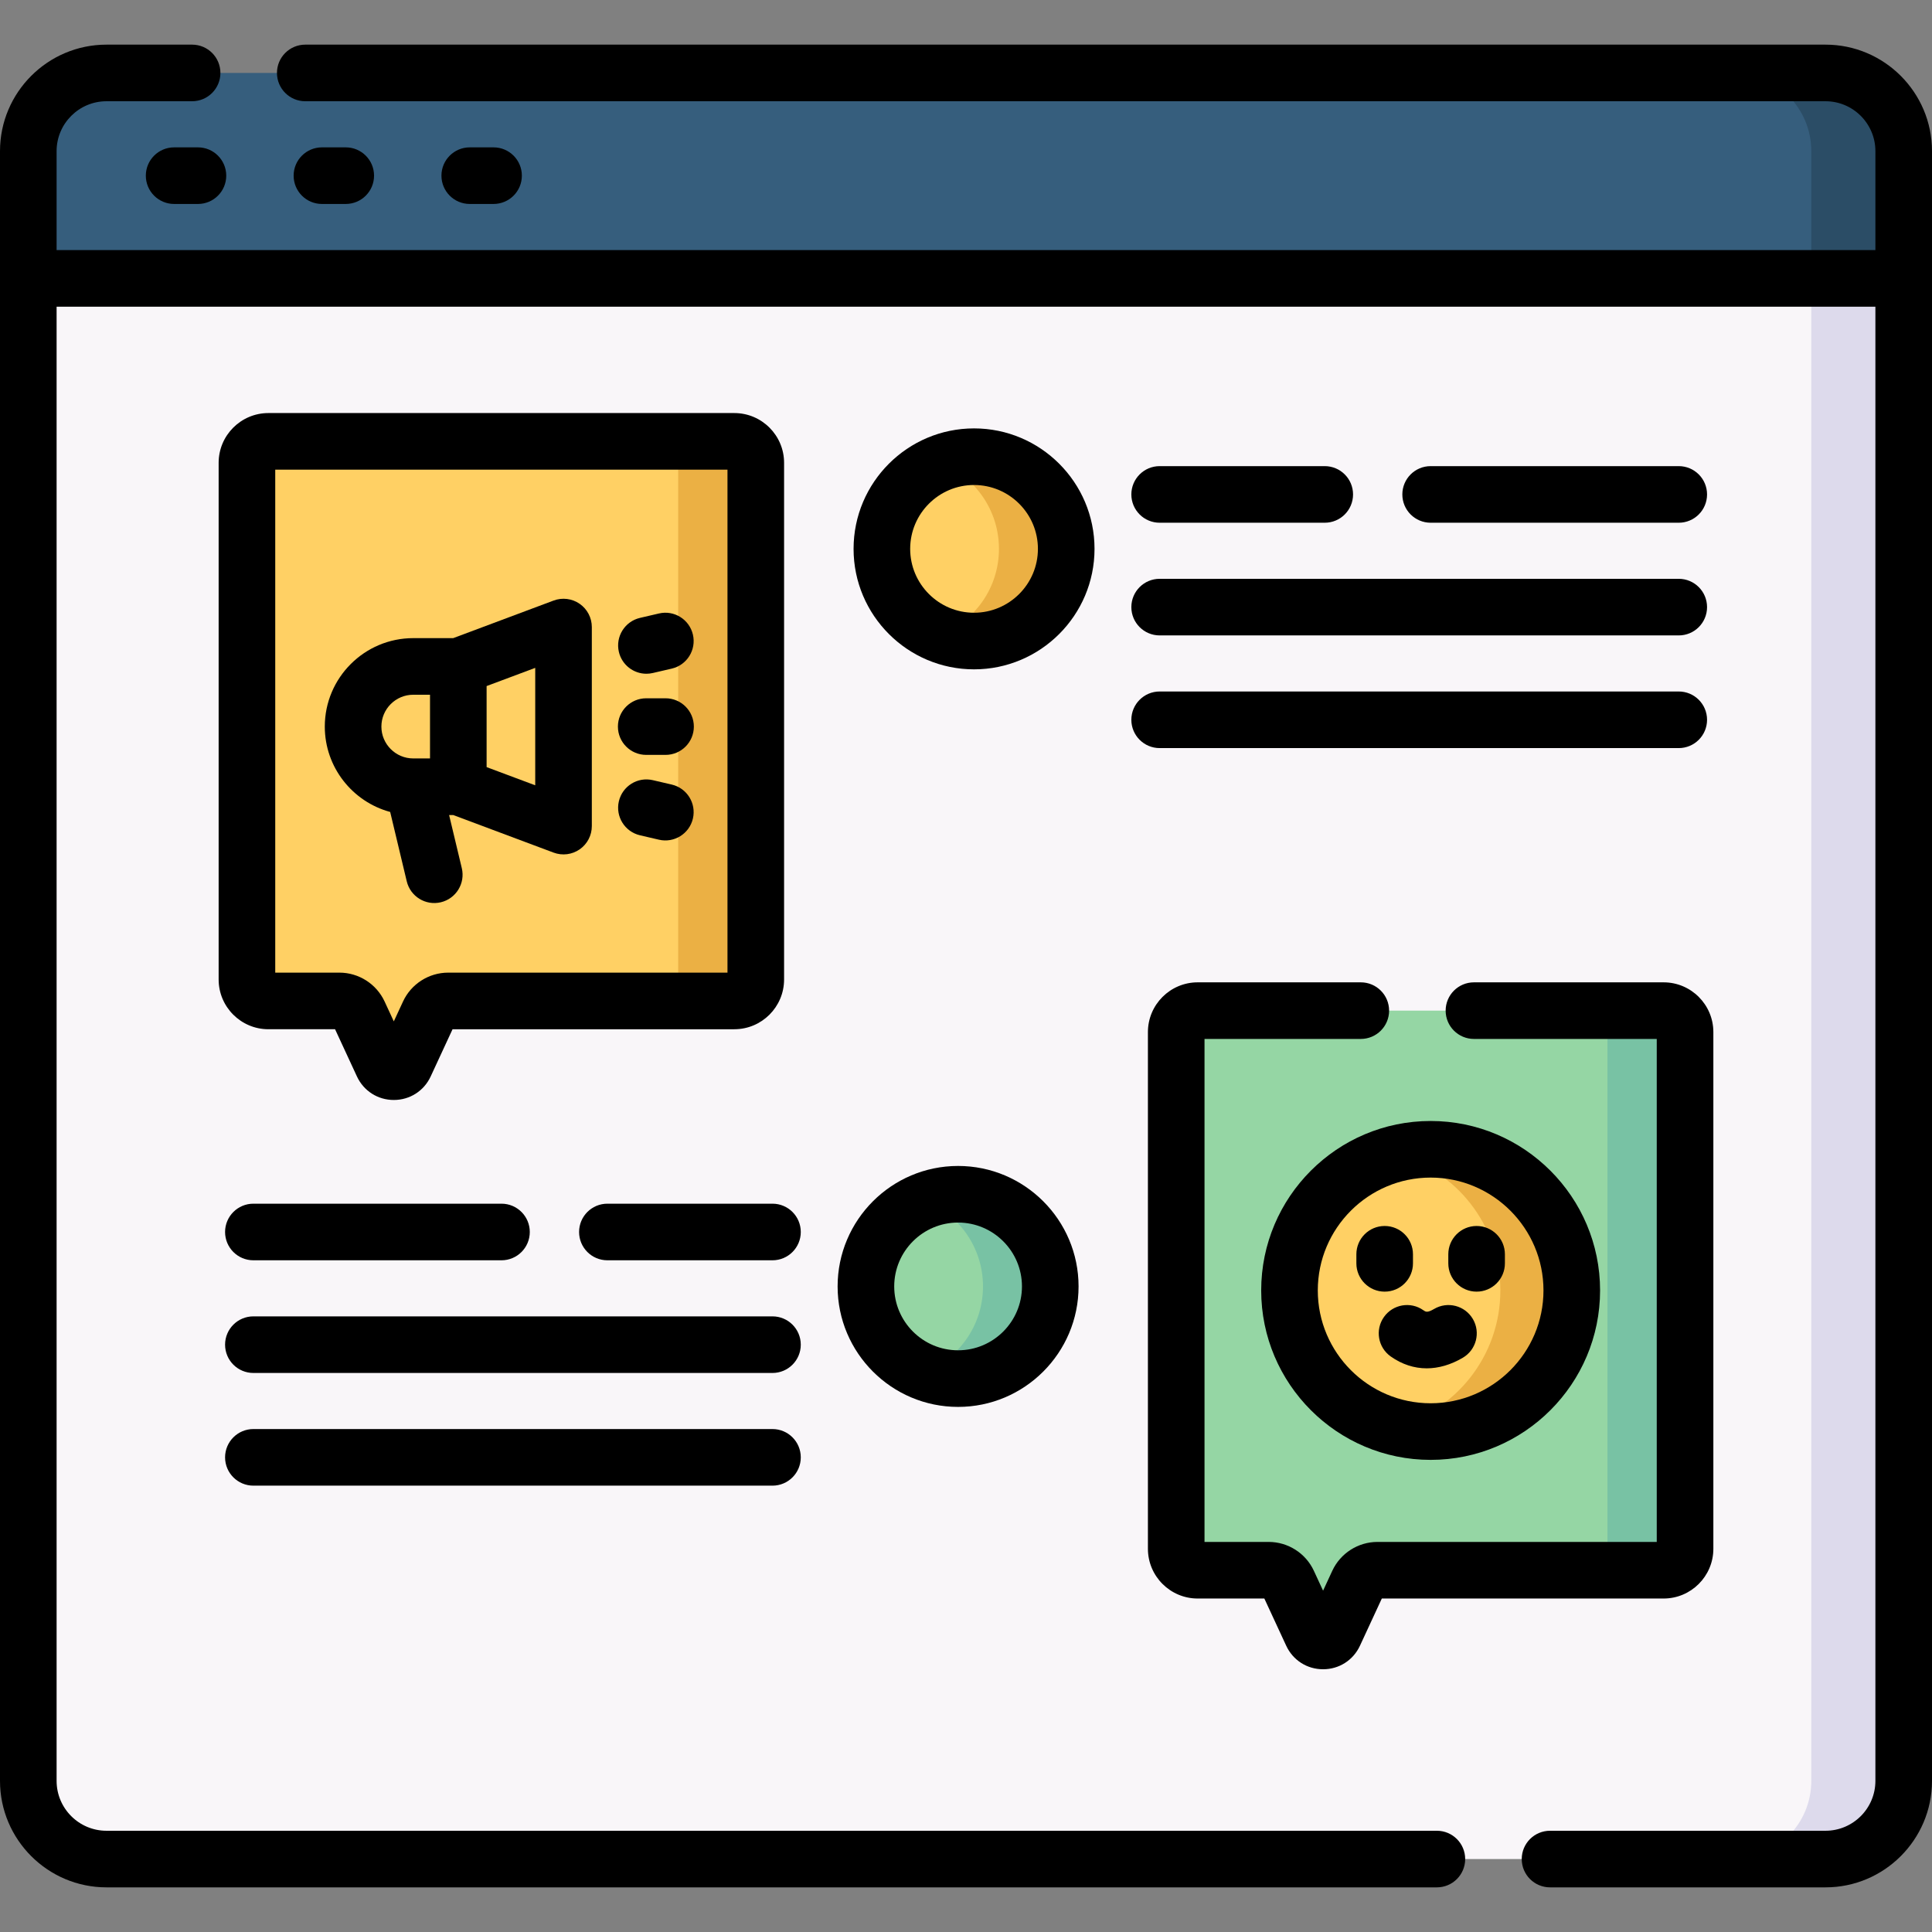 <svg id="Capa_1" enable-background="new 0 0 512 512" height="512" viewBox="0 0 512 512" width="512" xmlns="http://www.w3.org/2000/svg"><rect x="0" y="0" width="512" height="512" fill="#808080" stroke="none"/><g><path d="m483.781 19.33h-455.562c-11.443 0-20.719 9.277-20.719 20.72v33.724l24.285 40h439.439l33.276-40v-33.724c0-11.443-9.276-20.72-20.719-20.72z" fill="#365e7d"/><path d="m483.781 19.33h-24.489c11.443 0 20.719 9.276 20.719 20.719v63.724l24.489-30v-33.723c0-11.443-9.276-20.72-20.719-20.72z" fill="#2b4d66"/><path d="m483.781 492.669h-455.562c-11.443 0-20.719-9.276-20.719-20.719v-398.177h497v398.177c0 11.443-9.276 20.719-20.719 20.719z" fill="#f9f6f9"/><path d="m480.011 73.773v398.177c0 11.443-9.276 20.719-20.719 20.719h24.489c11.443 0 20.719-9.276 20.719-20.719v-398.177z" fill="#dddaec"/><g><g><path d="m194.605 116.964h-123.478c-3.14 0-5.685 2.545-5.685 5.685v136.925c0 3.14 2.545 5.685 5.685 5.685h18.829c2.214 0 4.227 1.286 5.158 3.295l6.279 13.554c1.172 2.53 4.769 2.53 5.941 0l6.279-13.554c.931-2.009 2.944-3.295 5.158-3.295h75.834c3.14 0 5.685-2.545 5.685-5.685v-136.925c0-3.139-2.546-5.685-5.685-5.685z" fill="#ffd064"/><g><path d="m194.605 116.964h-20.564c3.14 0 5.685 2.545 5.685 5.685v136.925c0 3.14-2.545 5.685-5.685 5.685h20.564c3.14 0 5.685-2.545 5.685-5.685v-136.925c0-3.139-2.546-5.685-5.685-5.685z" fill="#ebb044"/></g></g><g><path d="m440.873 267.83h-123.478c-3.14 0-5.685 2.545-5.685 5.685v136.925c0 3.14 2.545 5.685 5.685 5.685h18.829c2.214 0 4.227 1.286 5.158 3.295l6.279 13.554c1.172 2.53 4.769 2.53 5.941 0l6.279-13.554c.931-2.009 2.944-3.295 5.158-3.295h75.834c3.14 0 5.685-2.545 5.685-5.685v-136.925c0-3.139-2.546-5.685-5.685-5.685z" fill="#95d6a4"/><g><path d="m440.873 267.83h-20.564c3.14 0 5.685 2.545 5.685 5.685v136.925c0 3.14-2.545 5.685-5.685 5.685h20.564c3.14 0 5.685-2.545 5.685-5.685v-136.925c0-3.139-2.546-5.685-5.685-5.685z" fill="#78c2a4"/></g><circle cx="379.134" cy="341.978" fill="#ffd064" r="37.404"/><path d="m379.134 304.573c-3.27 0-6.441.422-9.464 1.21 16.075 4.192 27.94 18.806 27.94 36.194s-11.866 32.002-27.94 36.194c3.023.789 6.194 1.211 9.464 1.211 20.658 0 37.404-16.747 37.404-37.405 0-20.657-16.746-37.404-37.404-37.404z" fill="#ebb044"/></g><g><circle cx="258.132" cy="145.456" fill="#ffd064" r="24.426"/><path d="m258.132 121.029c-3.146 0-6.15.602-8.912 1.685 9.081 3.562 15.514 12.398 15.514 22.742s-6.433 19.18-15.514 22.742c2.762 1.083 5.766 1.685 8.912 1.685 13.49 0 24.427-10.936 24.427-24.426s-10.936-24.428-24.427-24.428z" fill="#ebb044"/></g><g><circle cx="253.903" cy="340.916" fill="#95d6a4" r="24.426"/><path d="m253.903 316.489c-3.146 0-6.15.602-8.912 1.685 9.081 3.562 15.514 12.398 15.514 22.742s-6.433 19.18-15.514 22.742c2.762 1.083 5.766 1.685 8.912 1.685 13.49 0 24.427-10.936 24.427-24.426s-10.937-24.428-24.427-24.428z" fill="#78c2a4"/></g></g><g><path d="m483.781 11.83h-402.883c-4.142 0-7.5 3.357-7.5 7.5s3.358 7.5 7.5 7.5h402.883c7.289 0 13.219 5.931 13.219 13.22v26.224h-482v-26.224c0-7.289 5.93-13.22 13.219-13.22h22.691c4.142 0 7.5-3.357 7.5-7.5s-3.358-7.5-7.5-7.5h-22.691c-15.56 0-28.219 12.66-28.219 28.22v431.9c0 15.56 12.659 28.219 28.219 28.219h352.569c4.143 0 7.5-3.357 7.5-7.5s-3.357-7.5-7.5-7.5h-352.569c-7.289 0-13.219-5.929-13.219-13.219v-390.676h482v390.676c0 7.289-5.93 13.219-13.219 13.219h-73.005c-4.143 0-7.5 3.357-7.5 7.5s3.357 7.5 7.5 7.5h73.005c15.56 0 28.219-12.659 28.219-28.219v-431.9c0-15.56-12.66-28.22-28.219-28.22z"/><path d="m52.458 39.052h-6.312c-4.142 0-7.5 3.357-7.5 7.5s3.358 7.5 7.5 7.5h6.312c4.142 0 7.5-3.357 7.5-7.5s-3.358-7.5-7.5-7.5z"/><path d="m91.628 54.052c4.142 0 7.5-3.357 7.5-7.5s-3.358-7.5-7.5-7.5h-6.312c-4.142 0-7.5 3.357-7.5 7.5s3.358 7.5 7.5 7.5z"/><path d="m130.799 54.052c4.142 0 7.5-3.357 7.5-7.5s-3.358-7.5-7.5-7.5h-6.312c-4.142 0-7.5 3.357-7.5 7.5s3.358 7.5 7.5 7.5z"/><path d="m103.402 215.178 4.392 18.38c.956 4 4.978 6.519 9.038 5.552 4.029-.963 6.514-5.01 5.551-9.038l-3.365-14.08h1.081l26.612 9.96c2.331.87 4.904.525 6.903-.861 2.021-1.401 3.226-3.704 3.226-6.163v-52.75c0-2.459-1.206-4.762-3.226-6.163-2.021-1.401-4.6-1.722-6.903-.861l-26.612 9.959h-10.585c-12.925 0-23.44 10.516-23.44 23.44.001 10.81 7.359 19.929 17.328 22.625zm38.439-7.065-12.883-4.821v-21.478l12.883-4.821zm-32.326-24h4.443v16.88h-4.443c-4.654 0-8.44-3.786-8.44-8.439 0-4.655 3.786-8.441 8.44-8.441z"/><path d="m171.253 200.053h5.125c4.142 0 7.5-3.357 7.5-7.5s-3.358-7.5-7.5-7.5h-5.125c-4.142 0-7.5 3.357-7.5 7.5s3.358 7.5 7.5 7.5z"/><path d="m171.302 178.55c.562 0 1.133-.064 1.705-.197l5.015-1.166c4.035-.938 6.545-4.969 5.607-9.003-.938-4.035-4.97-6.551-9.003-5.606l-5.015 1.166c-4.035.938-6.545 4.969-5.607 9.003.804 3.463 3.889 5.803 7.298 5.803z"/><path d="m178.021 207.918-5.015-1.166c-4.035-.947-8.066 1.572-9.003 5.606-.938 4.034 1.572 8.065 5.607 9.003l5.015 1.166c4.001.937 8.06-1.547 9.003-5.606.938-4.034-1.572-8.065-5.607-9.003z"/><path d="m207.79 259.573v-136.924c0-7.27-5.915-13.185-13.185-13.185h-123.478c-7.271 0-13.185 5.915-13.185 13.185v136.925c0 7.271 5.915 13.186 13.185 13.186h17.669l5.792 12.502c1.785 3.852 5.531 6.245 9.777 6.244 4.245 0 7.991-2.394 9.774-6.245l5.792-12.501h74.674c7.27-.001 13.185-5.916 13.185-13.187zm-15-1.814h-74.019c-5.117 0-9.812 3-11.963 7.643l-2.444 5.275-2.444-5.275c-2.151-4.643-6.847-7.643-11.963-7.643h-17.015v-133.295h119.848z"/><path d="m317.395 423.625h17.669l5.791 12.501c1.784 3.852 5.529 6.245 9.774 6.245h.002c4.244 0 7.99-2.393 9.776-6.245l5.79-12.501h74.675c7.271 0 13.186-5.915 13.186-13.186v-136.924c0-7.27-5.915-13.185-13.186-13.185h-50.26c-4.143 0-7.5 3.357-7.5 7.5s3.357 7.5 7.5 7.5h48.445v133.295h-74.02c-5.114 0-9.81 2.999-11.964 7.643l-2.443 5.276-2.445-5.276c-2.15-4.643-6.847-7.643-11.963-7.643h-17.012v-133.295h41.416c4.143 0 7.5-3.357 7.5-7.5s-3.357-7.5-7.5-7.5h-43.231c-7.27 0-13.185 5.915-13.185 13.185v136.925c0 7.27 5.915 13.185 13.185 13.185z"/><path d="m334.229 341.978c0 24.761 20.145 44.904 44.905 44.904s44.904-20.144 44.904-44.904-20.144-44.904-44.904-44.904-44.905 20.143-44.905 44.904zm44.905-29.905c16.489 0 29.904 13.415 29.904 29.904s-13.415 29.904-29.904 29.904c-16.49 0-29.905-13.415-29.905-29.904s13.415-29.904 29.905-29.904z"/><path d="m366.953 342.299c4.143 0 7.5-3.357 7.5-7.5v-2.402c0-4.143-3.357-7.5-7.5-7.5s-7.5 3.357-7.5 7.5v2.402c0 4.143 3.357 7.5 7.5 7.5z"/><path d="m391.315 342.299c4.143 0 7.5-3.357 7.5-7.5v-2.402c0-4.143-3.357-7.5-7.5-7.5s-7.5 3.357-7.5 7.5v2.402c0 4.143 3.357 7.5 7.5 7.5z"/><path d="m366.756 349.025c-2.39 3.384-1.584 8.063 1.8 10.452 2.967 2.096 6.202 3.145 9.538 3.145 3.147 0 6.385-.935 9.566-2.805 3.57-2.099 4.764-6.695 2.665-10.267-2.1-3.572-6.695-4.761-10.267-2.665-1.818 1.069-2.229.778-2.851.34-3.383-2.392-8.062-1.584-10.451 1.8z"/><path d="m258.132 113.53c-17.604 0-31.926 14.322-31.926 31.926s14.322 31.927 31.926 31.927 31.927-14.322 31.927-31.927c0-17.604-14.322-31.926-31.927-31.926zm0 48.852c-9.333 0-16.926-7.594-16.926-16.927s7.593-16.926 16.926-16.926 16.927 7.593 16.927 16.926-7.594 16.927-16.927 16.927z"/><path d="m307.319 138.53h43.753c4.143 0 7.5-3.357 7.5-7.5s-3.357-7.5-7.5-7.5h-43.753c-4.143 0-7.5 3.357-7.5 7.5s3.357 7.5 7.5 7.5z"/><path d="m307.319 168.391h137.567c4.143 0 7.5-3.357 7.5-7.5s-3.357-7.5-7.5-7.5h-137.567c-4.143 0-7.5 3.357-7.5 7.5s3.357 7.5 7.5 7.5z"/><path d="m307.319 198.252h137.567c4.143 0 7.5-3.357 7.5-7.5s-3.357-7.5-7.5-7.5h-137.567c-4.143 0-7.5 3.357-7.5 7.5s3.357 7.5 7.5 7.5z"/><path d="m444.886 138.53c4.143 0 7.5-3.357 7.5-7.5s-3.357-7.5-7.5-7.5h-65.752c-4.143 0-7.5 3.357-7.5 7.5s3.357 7.5 7.5 7.5z"/><path d="m253.903 308.99c-17.604 0-31.927 14.322-31.927 31.927 0 17.604 14.322 31.926 31.927 31.926s31.927-14.322 31.927-31.926c0-17.605-14.323-31.927-31.927-31.927zm0 48.852c-9.333 0-16.927-7.593-16.927-16.926s7.593-16.927 16.927-16.927c9.333 0 16.927 7.594 16.927 16.927s-7.594 16.926-16.927 16.926z"/><path d="m204.716 318.99h-43.752c-4.142 0-7.5 3.357-7.5 7.5s3.358 7.5 7.5 7.5h43.752c4.142 0 7.5-3.357 7.5-7.5s-3.358-7.5-7.5-7.5z"/><path d="m204.716 348.851h-137.568c-4.142 0-7.5 3.357-7.5 7.5s3.358 7.5 7.5 7.5h137.567c4.142 0 7.5-3.357 7.5-7.5s-3.357-7.5-7.499-7.5z"/><path d="m204.716 378.713h-137.568c-4.142 0-7.5 3.357-7.5 7.5s3.358 7.5 7.5 7.5h137.567c4.142 0 7.5-3.357 7.5-7.5s-3.357-7.5-7.499-7.5z"/><path d="m67.148 318.99c-4.142 0-7.5 3.357-7.5 7.5s3.358 7.5 7.5 7.5h65.752c4.142 0 7.5-3.357 7.5-7.5s-3.358-7.5-7.5-7.5z"/></g></g></svg>
